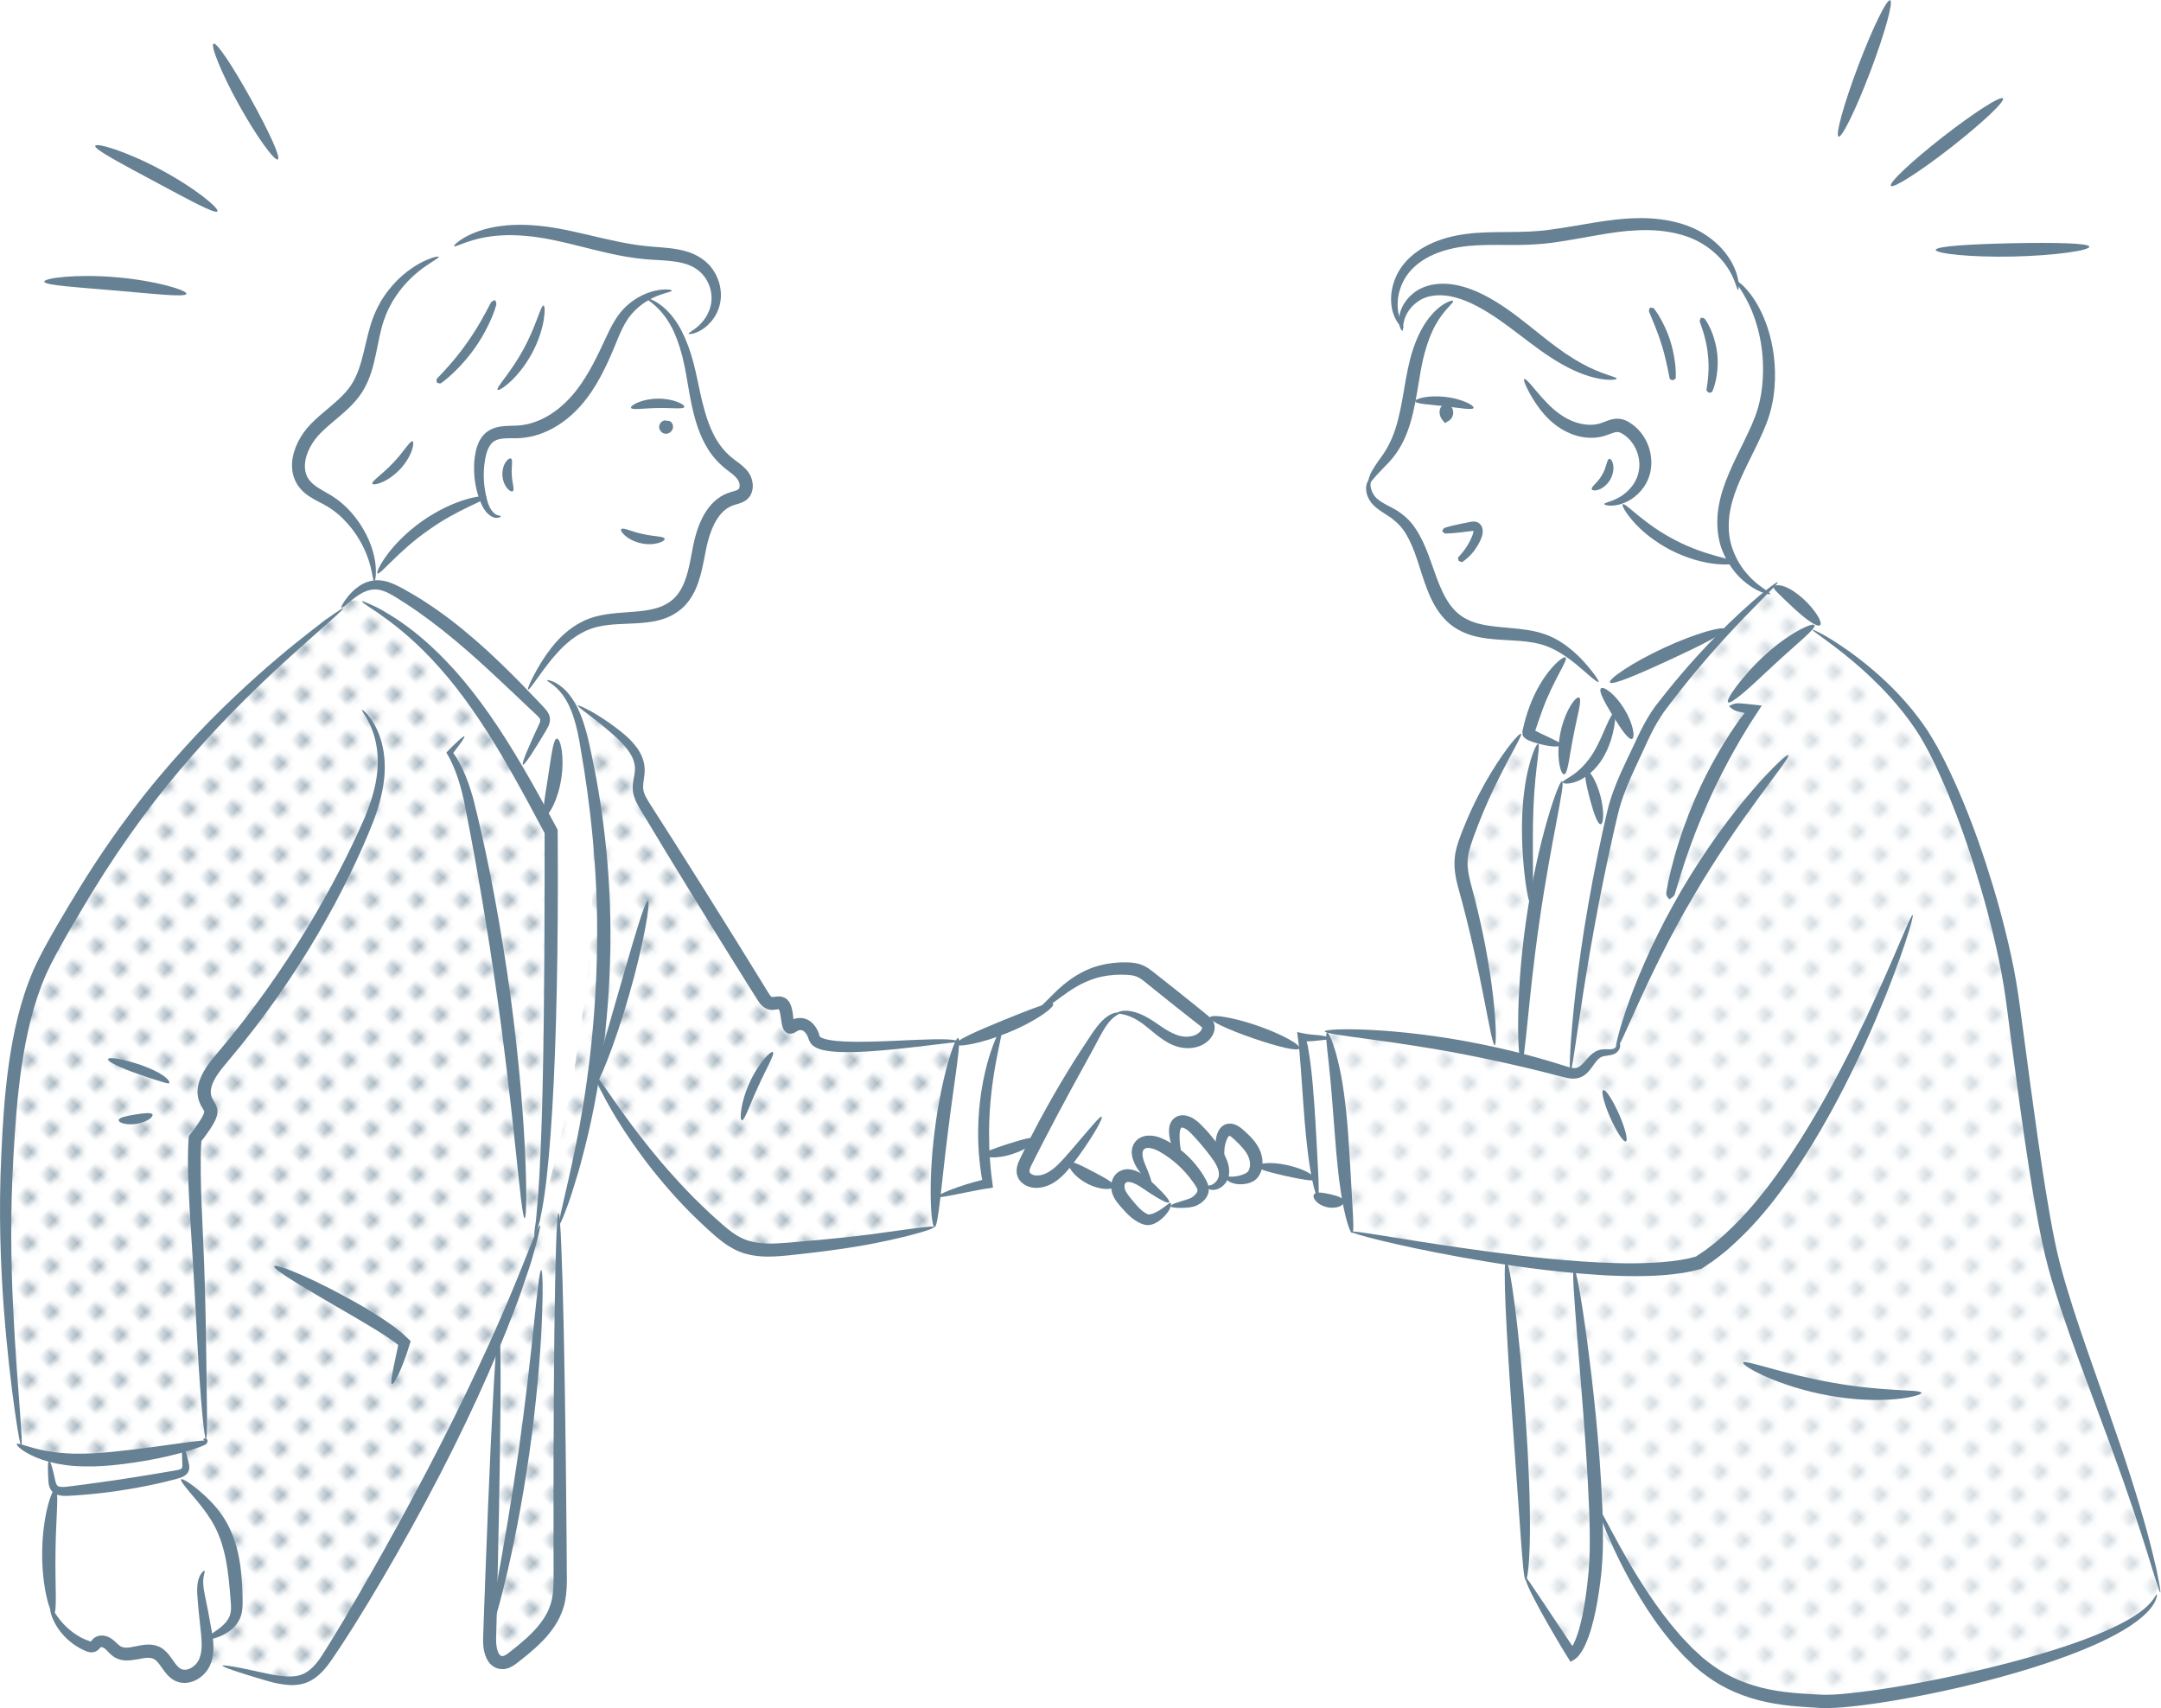 <?xml version="1.0" encoding="UTF-8"?>
<svg id="_レイヤー_2" data-name="レイヤー 2" xmlns="http://www.w3.org/2000/svg" xmlns:xlink="http://www.w3.org/1999/xlink" viewBox="0 0 444.58 351.41">
  <defs>
    <style>
      .cls-1 {
        fill: none;
      }

      .cls-1, .cls-2, .cls-3, .cls-4, .cls-5 {
        stroke-width: 0px;
      }

      .cls-2 {
        fill: url(#_新規パターン_6);
        opacity: .5;
      }

      .cls-3 {
        fill: #557387;
      }

      .cls-4 {
        fill: #fff;
      }

      .cls-5 {
        fill: #668193;
      }
    </style>
    <pattern id="_新規パターン_6" data-name="新規パターン 6" x="0" y="0" width="4.5" height="4.5" patternTransform="translate(6175.92 -9915.24) rotate(-45) scale(1.33)" patternUnits="userSpaceOnUse" viewBox="0 0 4.5 4.5">
      <g>
        <rect class="cls-1" width="4.5" height="4.5"/>
        <circle class="cls-3" cx="2.25" cy="2.25" r="1.06"/>
      </g>
    </pattern>
  </defs>
  <g id="_レイヤー_1-2" data-name="レイヤー 1">
    <g>
      <path class="cls-4" d="m99.63,48.08s-19.5,5.09-21.62,15.69c-2.12,10.6-4.24,16.53-6.36,18.23-2.12,1.7-8.05,5.51-9.33,10.17-1.27,4.66.85,8.48,3.39,9.75s11.45,8.05,11.02,16.53c-2.54,1.7-6.78,5.94-6.78,5.94,0,0-47.06,42.82-59.35,70.8-12.29,27.98-9.75,83.52-6.36,102.59,2.97,2.12,5.51,1.27,5.51,1.27l1.27,6.78s-2.54,18.65-.85,24.59,6.36,8.9,7.63,8.05,2.54-1.7,3.82,0,5.51,1.27,6.78,1.27,3.82,0,5.09,2.54,3.39,3.39,5.09,2.54,2.97-2.54,2.97-2.54l13.57,2.97s8.9.42,10.6-2.97,29.26-46.91,36.47-66.41c-.42,8.48-1.7,49.88-1.7,53.27s-2.54,11.87.85,11.87,5.94-2.12,5.94-2.12c0,0,6.36-5.09,6.78-6.78.42-1.7.42-3.39.85-6.36.42-2.97,0-75.04,0-75.04,0,0,7.21-22.05,7.63-29.68,5.09,8.48,15.69,23.74,22.47,30.1,6.36,6.36,13.14,6.78,15.69,6.36,2.54-.42,31.37-4.66,31.37-4.66l.42-7.21s8.48-1.27,9.75-1.7c0-1.7-.42-6.36-.42-6.36l10.17-2.54s-2.54,6.36-.85,7.21,5.94,0,8.05-2.54c1.7,1.7,8.05,4.24,10.17,4.66-.42,1.27,2.12,6.78,4.66,6.78s6.36-3.39,6.36-3.39c0,0,8.48.42,7.21-2.54,2.54,0,3.82-3.39,3.82-3.39,0,0,6.78,2.12,7.21-2.12,7.63,2.12,10.6,1.7,10.6,1.7l1.7,5.09,5.94.85.85,5.51s17.81,4.24,30.95,6.36c1.7,6.36,4.66,60.62,4.66,60.62,0,0,0,3.39.85,5.09s9.33,16.11,9.33,16.11c0,0,6.11-11.96,5.26-29.76,2.54,5.51,12.12,23.83,15.94,27.22,3.82,3.39,13.57,12.29,30.52,11.45,16.96-.85,49.18-10.17,56.81-13.14,7.63-2.97,11.02-7.21,11.45-9.33.42-2.12-16.11-50.03-16.53-52.57s-8.48-30.95-10.17-47.48c-1.7-17.81-10.6-68.26-24.16-81.4-13.57-13.14-19.93-16.11-19.93-16.11l1.22-2.27-8.58-6.83c-.98.39-1.96,1.04-1.96,1.04,0,0-13.14-8.05-8.48-20.77,4.66-12.72,13.14-21.62,2.97-42.39-2.12-7.21-6.36-13.57-24.59-12.29-14.84,4.24-29.68,2.12-32.64,2.97-2.97.85-22.05,2.97-9.33,24.16-1.7,9.33-2.54,16.96-5.94,20.35-3.39,3.39-5.09,7.63-2.12,9.75s5.94,2.97,9.33,12.29c3.39,9.33,6.78,13.57,15.69,13.99,8.9.42,14.41,4.66,14.41,4.66,0,0-6.36,7.63-9.33,15.26-2.12,2.97-14.41,24.16-12.72,31.8,2.12,8.48,7.21,27.56,6.78,35.61-2.12-1.7-30.52-5.51-34.34-5.09l-.42,1.27-5.09-.42.85,3.82s-12.72-5.51-22.05-8.48c-6.36-8.48-16.53-10.6-19.93-8.9-3.39,1.7-11.87,7.21-16.96,10.6-5.09,3.39-12.29,4.66-12.29,4.66,0,0-24.59.85-26.71.42-2.12-.42-2.54-.85-2.97-2.54s-2.97-2.54-3.82-1.7c-.85.85-1.7-.42-2.12-2.54s-.42-2.97-2.12-2.12c-1.7.85-2.97-1.7-3.82-2.97-.85-1.27-22.89-37.31-22.89-37.31,0,0-1.7-4.66-1.27-6.78s-2.54-7.63-13.14-13.99c-2.12-3.39-5.94-5.94-7.21-6.36,2.12-5.09,9.75-10.17,13.99-10.6s14.41-.42,15.69-5.09,4.66-18.23,8.05-19.93,5.94-1.7,4.66-4.24-3.82-4.66-6.36-7.21c-2.54-2.54-3.39-8.48-4.24-11.45-.85-2.97-4.24-9.75-2.54-10.6,4.24-.42,7.63-6.36,7.21-8.9s-3.82-8.48-8.05-8.48-16.96-1.27-19.5-2.54c-2.54-1.27-17.38-2.97-20.35-1.7Z"/>
      <path class="cls-2" d="m69.68,125.29s2.34-3.8,7.02-.29c4.68,3.51,26.04,20.77,35.7,44.47,3.51-.88-1.33,80.33-1.03,79.45s11.66-36.33,10.57-77.54c-.56-21.18-4.88-27.65-4.88-27.65,0,0,12.9,7.3,13.48,10.52.59,3.22.29,8.49.88,9.36.59.88,23.11,38.91,24.58,40.38,1.46,1.46,4.39.59,4.68,2.93s.88,4.68.88,4.68c0,0,3.8-2.93,4.39-1.17.59,1.76,2.34,4.1,2.34,4.1,0,0,6.14,2.05,28.38-.29-2.34,7.61-4.39,38.33-4.39,38.33,0,0-28.97,5.27-31.6,5.27s-11.12-2.05-13.17-3.8c-2.05-1.76-23.7-26.63-25.16-32.18-.88,6.73-4.39,22.24-7.31,29.26.88,7.9,0,69.93,0,72.27s-.29,8.19-1.76,9.95c-1.46,1.76-6.73,7.61-6.73,7.61,0,0-5.56,4.68-5.56-2.63s1.46-63.49,1.46-63.49c0,0-25.46,52.96-33.36,63.49-5.27,7.61-9.07,8.49-11.12,7.9-2.05-.59-14.63-4.1-14.63-4.1v-4.97s4.97-2.63,5.27-5.27-1.17-14.63-2.34-16.68c-1.17-2.05-9.66-11.12-9.66-11.12,0,0,2.34-2.34,1.17-4.97-2.63-.29-27.8,2.63-33.06-1.46-1.76-7.61-4.68-50.62-2.93-68.47s6.44-31.31,8.49-34.53c2.05-3.22,31.89-49.15,59.4-69.34Z"/>
      <path class="cls-2" d="m365.48,120.61s6.24,4.19,8,8c-.78.78-.98,1.95-.98,1.95,0,0,13.17,4.68,21.07,17.26,7.9,12.58,18.43,34.82,21.07,64.08s8.78,55.01,10.83,60.57c2.05,5.56,14.92,41.26,18.43,54.42-1.76,3.51-5.27,7.9-11.7,10.24-6.44,2.34-47.11,12-50.03,12.58-2.93.59-24.87.59-29.26-3.8-4.39-4.39-22.53-26.04-24.58-34.23.88,7.9,0,24.87-4.39,28.09-2.63-2.63-10.83-16.09-10.83-16.09,0,0-.59-27.5-1.17-34.53-.59-7.02-2.34-29.55-2.34-29.55l-31.31-5.85s-1.76-10.53-2.05-14.92-2.63-23.11-3.51-25.75c5.56-1.76,30.72.29,34.82,3.8-.29-2.63-.88-11.7-1.76-14.92-.88-3.22-4.68-18.73-5.27-21.94-.59-3.22-1.17-5.27.29-7.31,1.46-2.05,12.29-21.65,12.29-21.65,0,0,1.85-.26,1.46,2.34-.25,1.69-1.76,20.48.29,29.26,0,7.31-2.93,30.72-2.05,35.4,6.73,3.8,10.24,3.22,10.24,3.22,0,0,5.27-40.08,6.73-45.64,1.46-5.56,4.39-19.02,7.31-23.11,2.93-4.1,19.31-26.04,28.38-31.89"/>
      <g>
        <g>
          <g>
            <path class="cls-5" d="m281.59,99.45c-.17-.05-.17-.71.28-1.76.42-1.06,1.38-2.41,2.47-3.92,1.07-1.5,2.05-3.38,2.78-5.69.74-2.3,1.23-4.97,1.72-7.83.48-2.86.98-5.7,1.8-8.2.81-2.5,1.89-4.69,3.1-6.32,1.21-1.64,2.51-2.71,3.49-3.27.98-.57,1.61-.69,1.7-.54.24.37-1.79,1.67-3.56,4.85-.89,1.58-1.68,3.61-2.31,5.97-.64,2.36-1.04,5.04-1.52,7.95-.49,2.9-1.07,5.72-2.03,8.21-.93,2.49-2.28,4.61-3.65,6.07-1.35,1.45-2.41,2.47-3.07,3.27-.67.78-1.01,1.28-1.2,1.21Z"/>
            <path class="cls-5" d="m328.85,140.3c-.14.13-.92-.47-2.23-1.61-1.32-1.12-3.16-2.86-5.7-4.41-1.28-.77-2.73-1.45-4.39-1.84-1.66-.42-3.55-.57-5.58-.69-2.04-.13-4.25-.18-6.61-.65-2.33-.44-4.9-1.48-6.81-3.4-1.91-1.9-3.05-4.21-3.89-6.37-.85-2.17-1.44-4.27-2.09-6.19-.64-1.92-1.34-3.66-2.21-5.13-.84-1.5-1.97-2.56-3.1-3.43-1.2-.84-2.53-1.54-3.52-2.5-1.05-.95-1.55-2.18-1.65-3.14-.12-.99.17-1.79.49-2.19.33-.41.6-.5.66-.44.18.13-.58.92-.11,2.42.23.73.71,1.56,1.59,2.19.88.69,2.13,1.21,3.57,2.04,1.42.89,2.91,2.16,3.97,3.83,1.1,1.64,1.94,3.53,2.68,5.5.74,1.97,1.39,4.03,2.21,6.03.82,1.99,1.83,3.94,3.31,5.41,1.48,1.48,3.4,2.31,5.44,2.74,2.04.45,4.18.57,6.25.77,2.08.2,4.12.44,6,1.02,1.89.56,3.52,1.46,4.85,2.41,2.66,1.92,4.31,3.93,5.42,5.29,1.09,1.39,1.6,2.23,1.47,2.36Z"/>
            <path class="cls-5" d="m330.03,103.71c0-.21.67-.33,1.73-.74,1.04-.41,2.53-1.17,3.77-2.67,1.26-1.45,2.09-3.66,1.6-6.09-.22-1.2-.76-2.41-1.58-3.42-.41-.51-.89-.96-1.43-1.33-.56-.4-1.05-.6-1.43-.58-.44,0-1.09.25-1.88.55-.81.31-1.77.55-2.65.61-1.79.14-3.49-.21-4.94-.79-1.46-.58-2.72-1.38-3.77-2.27-1.03-.88-1.88-1.81-2.56-2.7-1.37-1.78-2.21-3.35-2.74-4.44-.53-1.1-.73-1.76-.57-1.87.16-.1.67.36,1.46,1.27.8.9,1.86,2.27,3.31,3.75,1.45,1.47,3.31,3.05,5.74,3.87,1.2.42,2.52.62,3.82.5.66-.06,1.25-.22,1.93-.48.7-.25,1.57-.69,2.78-.74.6-.02,1.24.12,1.74.33.51.21.94.47,1.31.74.78.54,1.44,1.19,1.99,1.9,1.1,1.42,1.75,3.06,1.97,4.67.24,1.61.05,3.21-.47,4.56-.51,1.37-1.33,2.45-2.19,3.28-1.74,1.67-3.66,2.25-4.93,2.38-1.3.12-1.98-.13-1.98-.3Z"/>
            <path class="cls-5" d="m327.46,100.64c-.12-.53,1.25-1.33,2.13-2.93.95-1.56.95-3.15,1.47-3.31.24-.06.63.33.8,1.15.17.81.05,2.02-.59,3.12-.64,1.11-1.62,1.82-2.41,2.08-.8.26-1.33.13-1.4-.11Z"/>
            <path class="cls-5" d="m357.16,115.73c0,.29-1.56.55-4.06.31-1.25-.11-2.73-.4-4.33-.85-1.6-.47-3.32-1.13-5.04-2-1.71-.89-3.24-1.91-4.56-2.93-1.3-1.04-2.39-2.08-3.21-3.03-1.66-1.9-2.34-3.31-2.12-3.49.52-.43,4.44,4.18,10.91,7.44,6.42,3.37,12.45,3.88,12.41,4.56Z"/>
            <path class="cls-5" d="m332.58,77.91c-.01.17-.8.31-2.22.2-1.41-.13-3.47-.58-5.81-1.58-2.35-.99-4.98-2.53-7.67-4.46-2.7-1.92-5.47-4.2-8.49-6.3-3.01-2.08-6.07-3.81-8.99-4.58-2.9-.79-5.69-.51-7.47.69-1.86,1.19-2.77,2.9-3.06,4.1-.32,1.23-.14,2-.36,2.06-.13.06-.71-.64-.7-2.18-.01-1.5.78-3.8,2.97-5.54,1.07-.89,2.56-1.53,4.14-1.79,1.6-.27,3.33-.18,5.05.19,3.46.76,6.79,2.59,9.96,4.77,3.17,2.2,5.9,4.56,8.45,6.53,2.53,1.98,4.9,3.6,7.01,4.75,4.2,2.34,7.25,2.72,7.21,3.14Z"/>
            <path class="cls-5" d="m344.16,78.24c-.2-.06-.63-.15-.67-.39-.26-1.41-.94-4.84-1.7-7.08-.69-2.34-1.97-5.29-2.52-6.62-.12-.3.11-.72.19-.87.15,0,.64,0,.83.24.97,1.14,2.6,4.16,3.35,6.66.38,1.21.73,2.72.92,4.13.2,1.41.24,2.7.19,3.45,0,.19-.48.42-.58.47Z"/>
            <path class="cls-5" d="m351.56,80.79c-.17-.13-.54-.37-.49-.6.11-.7.31-1.91.39-3.24.09-1.33.04-2.78-.09-3.93-.12-1.2-.36-2.57-.7-3.8-.32-1.23-.73-2.31-.96-2.99-.1-.3.14-.71.22-.86.15.01.63.02.83.28.45.61,1.07,1.71,1.55,3.02.49,1.31.84,2.82.98,4.15.14,1.29.13,2.9-.1,4.34-.21,1.44-.6,2.71-.93,3.41-.07.18-.6.23-.71.24Z"/>
            <path class="cls-5" d="m364.21,122.2c-.05.15-1.1.03-2.79-.83-1.66-.86-3.99-2.54-5.8-5.51-.89-1.47-1.69-3.24-2.05-5.28-.36-2.03-.37-4.25.03-6.5.78-4.53,3.06-8.9,5.21-13.31,1.07-2.21,2.11-4.38,2.74-6.46.66-2.11.98-4.27,1.1-6.33.25-4.13-.29-7.9-1.17-10.91-1.73-6.12-4.72-9.01-4.36-9.32.07-.07.3.05.69.35.39.3.95.77,1.55,1.49,1.24,1.39,2.78,3.7,3.94,6.86,1.18,3.15,1.98,7.15,1.86,11.62-.06,2.24-.36,4.6-1.05,6.97-.7,2.41-1.76,4.64-2.85,6.9-2.2,4.48-4.39,8.6-5.21,12.59-.43,1.98-.5,3.9-.28,5.65.22,1.75.81,3.33,1.49,4.7,1.4,2.74,3.31,4.5,4.69,5.57,1.41,1.07,2.31,1.54,2.23,1.73Z"/>
            <path class="cls-5" d="m357.58,59.63c-.24.04-.37-1.24-1.37-3.19-.96-1.93-2.94-4.54-6.3-6.47-3.31-1.94-8-2.86-13.2-2.58-5.22.21-10.91,1.66-17.18,2.52-3.13.44-6.29.52-9.21.49-2.93-.02-5.71-.05-8.29.21-2.56.26-4.96.82-7.02,1.72-2.06.89-3.77,2.13-4.98,3.55-1.21,1.41-1.89,3.03-2.24,4.49-.33,1.47-.31,2.8-.13,3.85.39,2.12,1.25,3.12,1.06,3.26-.08.11-1.29-.67-2.09-2.99-.38-1.15-.57-2.66-.35-4.37.24-1.71.88-3.63,2.22-5.42,1.32-1.77,3.24-3.31,5.53-4.41,2.29-1.11,4.91-1.82,7.68-2.17,5.56-.72,11.46,0,17.43-.9,6.02-.81,11.88-2.23,17.45-2.33,5.53-.17,10.71,1.02,14.31,3.44,3.61,2.37,5.55,5.47,6.28,7.71.77,2.27.53,3.62.39,3.62Z"/>
            <path class="cls-5" d="m332.51,215.76c-.33-.11.55-3.98,2.73-10.02,1.08-3.02,2.54-6.55,4.32-10.41,1.8-3.84,3.94-8,6.41-12.24,2.49-4.23,5.07-8.12,7.54-11.58,2.5-3.44,4.87-6.44,6.97-8.86,4.2-4.86,7.16-7.53,7.42-7.29.64.55-9.82,12.38-19.55,29.1-9.83,16.65-15.04,31.57-15.84,31.3Z"/>
            <path class="cls-5" d="m332.8,214.35c.03-.06.39.01.51.59.07.55-.21,1.4-1.19,1.89-.93.43-2.09.28-2.78.69-.77.38-1.34,1.44-2.34,2.7-.5.61-1.29,1.35-2.41,1.59-1.1.24-2.1,0-2.95-.22-1.66-.42-3.42-.87-5.28-1.34-3.72-.91-7.82-1.85-12.15-2.73-17.31-3.56-31.69-4.53-31.66-5.33.01-.36,3.63-.58,9.49-.3,5.84.3,13.92,1.15,22.69,2.94,4.38.89,8.53,1.91,12.25,2.97,1.86.52,3.63,1.08,5.26,1.59.78.26,1.45.41,1.93.34.47-.06.92-.35,1.38-.81.9-.89,1.73-2.25,3.16-2.8.71-.28,1.36-.25,1.85-.25.49.01.89.02,1.2-.05.55-.12.94-.61,1.01-.89.1-.3-.03-.52.04-.59Z"/>
            <path class="cls-5" d="m334.49,234.82c-.49.22-1.92-1.96-3.21-4.87-1.28-2.91-1.93-5.44-1.44-5.66.49-.22,1.92,1.96,3.21,4.87,1.28,2.91,1.93,5.44,1.44,5.66Z"/>
            <path class="cls-5" d="m278.17,253.66c-.35.07-1.16-2.16-1.88-5.89-.73-3.73-1.29-8.95-1.7-14.66-.42-5.71-.83-10.83-1.25-14.54-.41-3.71-.71-6.02-.33-6.13.34-.1,1.32,2.07,2.23,5.78.93,3.7,1.66,8.93,2.08,14.67.42,5.74.66,10.9.89,14.63.22,3.73.35,6.07-.04,6.15Z"/>
            <path class="cls-5" d="m277.97,253.42c.04-.19,2.22.12,6.15.74,3.93.62,9.6,1.57,16.63,2.58,7.03,1,15.42,2.14,24.75,2.79,4.66.3,9.57.53,14.6.26,2.5-.14,5.05-.38,7.51-.94l.91-.23.37-.1s-.01,0,.17-.11c.53-.36,1.07-.72,1.6-1.08.54-.35,1.03-.79,1.56-1.18.52-.4,1.04-.8,1.53-1.25,4-3.47,7.44-7.42,10.48-11.47,3.04-4.04,5.72-8.15,8.13-12.16,4.81-8.02,8.59-15.59,11.63-22,3.02-6.43,5.29-11.72,6.86-15.38,1.57-3.66,2.45-5.69,2.63-5.63.18.06-.36,2.2-1.62,5.99-1.27,3.78-3.27,9.2-6.08,15.77-2.83,6.56-6.45,14.28-11.21,22.48-2.39,4.1-5.06,8.31-8.15,12.48-3.08,4.17-6.62,8.28-10.83,11.94-.51.47-1.06.9-1.62,1.33-.56.42-1.08.87-1.66,1.26-.58.39-1.15.77-1.73,1.16l-.23.15c-.11.06-.23.18-.39.23l-.65.17-1.02.26c-2.71.61-5.38.85-7.98.98-5.22.24-10.2-.04-14.92-.42-9.45-.8-17.86-2.14-24.89-3.4-7.03-1.27-12.67-2.51-16.55-3.45-3.88-.95-6-1.61-5.96-1.79Z"/>
            <path class="cls-5" d="m395.3,286.56c.02.19-.48.41-1.42.65-.94.25-2.32.52-4.05.65-3.45.33-8.28.21-13.48-.73-10.46-1.85-18.08-6.13-17.72-6.8.31-.68,8.12,2.33,18.19,4.1,5.02.91,9.62,1.32,12.97,1.5,1.68.12,3.04.15,4,.23.95.09,1.5.22,1.52.41Z"/>
            <path class="cls-5" d="m365.73,119.79c.24.26-4.49,4.49-11.36,12.03-3.43,3.77-7.36,8.4-11.41,13.79-2.05,2.58-3.5,5.7-5.03,9.07-1.55,3.37-3.24,6.75-4.4,10.37-.29.91-.54,1.8-.75,2.72-.22.94-.43,1.87-.65,2.79-.41,1.85-.81,3.68-1.21,5.48-.77,3.59-1.48,7.07-2.11,10.39-1.27,6.64-2.28,12.65-3.07,17.7-1.57,10.11-2.35,16.41-2.68,16.39-.15-.01-.16-1.6,0-4.47.16-2.86.51-7,1.09-12.1.59-5.1,1.43-11.16,2.6-17.85.58-3.35,1.25-6.85,1.99-10.47.39-1.81.78-3.65,1.18-5.51.21-.93.43-1.87.64-2.81.22-.96.49-1.94.79-2.9,1.23-3.84,2.98-7.31,4.54-10.62,1.53-3.31,3.14-6.7,5.37-9.41,4.18-5.39,8.29-9.96,11.9-13.63,3.61-3.68,6.72-6.46,8.92-8.31,2.21-1.84,3.52-2.76,3.62-2.65Z"/>
            <path class="cls-5" d="m374.46,128.61c-.56.54-2.88-1.13-5.33-3.39-1.24-1.12-2.29-2.17-3.04-2.89-.74-.75-1.2-1.13-1.18-1.53.02-.19.22-.33.64-.39.39-.04.94.04,1.53.25,1.2.42,2.58,1.34,3.89,2.53,2.62,2.41,4.02,4.91,3.49,5.42Z"/>
            <path class="cls-5" d="m355.52,144.47c-.28-.26.38-1.47,1.68-3.22,1.31-1.74,3.26-4.04,5.73-6.33,4.96-4.61,9.99-6.93,10.36-6.31.42.67-3.77,3.92-8.49,8.32-2.37,2.2-4.52,4.25-6.18,5.65-1.66,1.4-2.82,2.16-3.1,1.9Z"/>
            <path class="cls-5" d="m343.4,185.01c-.22-.26-.72-.76-.58-1.51.36-2.2,1.2-5.97,2.49-10.02,1.27-4.05,2.98-8.36,4.57-11.73,1.35-2.86,3.04-6.02,4.82-8.91.89-1.45,1.79-2.84,2.68-4.1.42-.6.96-1.39,1.01-1.4.18-.22.36-.43.52-.62-.32-.09-.29-.14-1.35-.34-.97-.2-1.63-.88-1.86-1.11.28-.14,1.08-.64,2-.58.46.03.69.03,1.7.14.9.1,1.91.21,3.05.33-.53.82-1.11,1.69-1.71,2.62-.76,1.13-1,1.56-1.41,2.24-.79,1.28-1.61,2.67-2.42,4.12-1.63,2.88-3.22,5.98-4.53,8.77-1.57,3.33-3.33,7.5-4.72,11.41-1.42,3.9-2.47,7.54-3.1,9.63-.15.54-.98.97-1.14,1.07Z"/>
            <path class="cls-5" d="m444.45,327.64c-.09.02-.36-.68-.8-2.05-.43-1.39-1.05-3.4-1.85-5.99-1.62-5.2-4.09-12.67-7.46-21.82-1.7-4.57-3.56-9.58-5.55-14.96-1.99-5.39-4.11-11.16-6.04-17.36-.97-3.09-1.88-6.34-2.57-9.68-.71-3.33-1.33-6.74-1.91-10.22-1.16-6.95-2.19-14.16-3.19-21.54-.49-3.69-.97-7.34-1.45-10.94-.48-3.59-.89-7.16-1.45-10.56-.57-3.42-1.29-6.77-2.07-10.03-.77-3.26-1.62-6.44-2.52-9.52-1.79-6.16-3.74-11.95-5.84-17.24-1.04-2.65-2.12-5.18-3.25-7.57-.53-1.21-1.15-2.34-1.7-3.48-.58-1.12-1.2-2.16-1.8-3.2-2.54-4.06-5.4-7.39-8.07-10.13-2.69-2.74-5.21-4.91-7.32-6.61-4.24-3.4-6.83-4.98-6.73-5.16.07-.15,2.86,1.11,7.34,4.28,2.24,1.59,4.9,3.66,7.74,6.35,2.84,2.69,5.88,6.01,8.63,10.16.65,1.06,1.32,2.15,1.96,3.28.59,1.15,1.25,2.3,1.82,3.51,1.19,2.41,2.34,4.96,3.45,7.63,2.23,5.33,4.28,11.16,6.16,17.37.94,3.11,1.83,6.31,2.64,9.62.82,3.3,1.57,6.7,2.17,10.2.6,3.53,1.02,7.06,1.51,10.65.48,3.59.97,7.24,1.46,10.93,1,7.37,2.01,14.56,3.12,21.48.56,3.46,1.15,6.84,1.81,10.12.65,3.28,1.5,6.41,2.42,9.49,1.83,6.14,3.86,11.92,5.76,17.33,1.9,5.41,3.68,10.46,5.25,15.09,3.15,9.26,5.36,16.88,6.67,22.2.32,1.33.6,2.51.84,3.54.2,1.03.38,1.9.52,2.62.26,1.42.36,2.18.27,2.2Z"/>
            <path class="cls-5" d="m313.78,324.43c.19-.08,1.12,1.42,2.92,4.07.9,1.34,1.98,2.96,3.22,4.82.63.94,1.29,1.94,2,2.99.35.53.72,1.07,1.09,1.63l.14.21.09.14.08.1.14.17c.03.08.08,0,.12-.05.04-.05.07-.1.09-.16.03-.05.05-.1.07-.15.08-.15.21-.44.3-.67.41-.97.76-2.04,1.04-3.17.59-2.25,1-4.71,1.33-7.28.17-1.29.3-2.61.43-3.95.09-1.34.17-2.68.21-4.07.04-2.78,0-5.66-.12-8.6-.57-13.65-1.74-26.03-2.42-34.99-.72-8.97-1.09-14.53-.71-14.59.37-.05,1.42,5.42,2.63,14.35,1.18,8.93,2.66,21.29,3.23,35.08.11,2.98.15,5.92.08,8.78-.05,1.43-.15,2.87-.27,4.26-.15,1.38-.3,2.73-.51,4.05-.39,2.65-.88,5.19-1.58,7.58-.34,1.2-.76,2.35-1.27,3.46-.13.29-.24.52-.43.85-.23.47-.53.83-.8,1.22-.29.35-.59.66-.9.85-.31.21-.64.44-.91.5-.6-.97-1.19-1.93-1.76-2.86-.34-.58-.68-1.14-1-1.69-.64-1.1-1.25-2.14-1.82-3.12-1.12-1.96-2.06-3.68-2.8-5.11-1.5-2.85-2.1-4.6-1.9-4.69Z"/>
            <path class="cls-5" d="m313.89,325.07c-.39,0-.64-3.67-1.08-9.59-.43-5.98-1.01-14.14-1.65-23.16-1.26-18.1-2.06-32.82-1.3-32.9.74-.08,2.77,14.53,4.03,32.68.63,9.07.92,17.32.86,23.29-.05,5.98-.49,9.68-.85,9.67Z"/>
            <path class="cls-5" d="m443.71,328.01c.07.01.08.54-.33,1.42-.41.88-1.28,2.04-2.66,3.22-2.74,2.39-7.34,4.86-13.24,7.19-5.91,2.33-13.12,4.58-21.24,6.58-4.06,1-8.35,1.94-12.83,2.78-4.48.83-9.14,1.59-14,2.03-1.22.1-2.44.18-3.68.19-.6,0-1.31-.02-1.86-.07-.59-.04-1.17-.07-1.75-.11-2.35-.14-4.71-.34-7.01-.74-4.61-.76-8.99-2.36-12.63-4.74-1.8-1.2-3.5-2.5-4.91-3.95-.36-.35-.73-.7-1.09-1.05-.35-.36-.67-.73-1-1.09-.66-.73-1.32-1.43-1.89-2.17-2.41-2.9-4.37-5.81-6.03-8.52-3.34-5.42-5.48-10.09-6.88-13.34-1.37-3.27-1.93-5.16-1.75-5.23.18-.08,1.06,1.66,2.71,4.75,1.67,3.08,4.06,7.56,7.53,12.74,1.73,2.59,3.72,5.36,6.12,8.09.57.71,1.22,1.36,1.86,2.04.32.34.65.68.98,1.02.35.32.7.64,1.05.97,1.37,1.36,2.94,2.5,4.61,3.59,3.37,2.13,7.37,3.55,11.7,4.24,2.17.35,4.41.54,6.73.67,1.16.05,2.38.17,3.44.16,1.13,0,2.29-.08,3.46-.18,4.7-.42,9.32-1.15,13.75-1.93,4.43-.79,8.69-1.67,12.73-2.59,8.08-1.85,15.26-3.87,21.16-5.93,5.89-2.07,10.49-4.21,13.28-6.22,1.4-.99,2.33-1.95,2.85-2.67.53-.72.71-1.18.81-1.15Z"/>
            <path class="cls-5" d="m335.76,152.02c-.72.27-2.23-1.98-3.94-4.74-1.69-2.77-3.02-5.14-2.45-5.66.54-.51,2.94,1.2,4.78,4.22,1.86,3.01,2.3,5.92,1.6,6.18Z"/>
            <path class="cls-5" d="m354.9,129.43c.27.72-4.94,3.34-11.44,6.35-6.5,3-11.87,5.29-12.25,4.62-.37-.65,4.49-4.05,11.09-7.1,6.59-3.06,12.33-4.57,12.6-3.87Z"/>
            <path class="cls-5" d="m332.07,146.76c.3.08.31,1.16,0,2.86-.31,1.69-.93,4.06-2.36,6.43-1.44,2.38-3.53,4.03-5.25,4.69-1.73.69-2.91.5-2.95.22-.06-.33.92-.71,2.19-1.62,1.28-.89,2.83-2.42,4.08-4.46,1.25-2.06,2.07-4.18,2.76-5.72.68-1.54,1.22-2.49,1.52-2.4Z"/>
            <path class="cls-5" d="m329.31,169.57c-.63.08-1.45-2.32-2.25-5.29-.79-2.97-1.27-5.47-.69-5.71.57-.24,2.04,2,2.87,5.13.84,3.13.68,5.8.07,5.88Z"/>
            <path class="cls-5" d="m321.77,159.31c-.37.02-.78-.87-1.01-2.4-.23-1.52-.22-3.65.22-5.95.45-2.3,1.25-4.28,2.03-5.6.78-1.33,1.5-2.01,1.84-1.85.7.35-.37,3.75-1.17,7.97-.84,4.21-1.13,7.77-1.9,7.83Z"/>
            <path class="cls-5" d="m312.98,218.71c-.71.02-1.37-13.27,1-29.45,2.31-16.19,6.71-28.76,7.39-28.55.77.21-2.4,12.95-4.67,28.92-2.34,15.96-2.91,29.09-3.71,29.08Z"/>
            <path class="cls-5" d="m321.2,153.22c-.01.3-.92.47-2.34.27-.71-.09-1.55-.26-2.49-.52-.49-.14-.92-.26-1.55-.51-.45-.19-.92-.41-1.25-.74-.15-.16-.32-.36-.33-.59-.01-.23-.03-.46-.04-.7.12-.5.25-1.01.37-1.53.09-.37.19-.75.3-1.13.22-.76.47-1.54.77-2.33,1.21-3.32,2.93-6.1,4.45-7.85,1.51-1.77,2.75-2.57,3.01-2.33.56.52-2.68,4.88-4.89,11.12-.28.74-.53,1.47-.77,2.18-.12.36-.23.71-.35,1.05l-.15.45-.06.13c-.06.05-.03.1.02.16.32.18.82.43,1.21.61.8.38,1.53.72,2.17,1.03,1.22.59,1.92.93,1.91,1.22Z"/>
            <path class="cls-5" d="m314.89,185.82c-.31.02-.72-1.8-1.11-4.77-.38-2.97-.73-7.11-.66-11.72.07-4.61.66-8.79,1.44-11.73.76-2.94,1.6-4.65,1.88-4.56.32.09.04,1.92-.31,4.85-.35,2.93-.68,6.97-.75,11.47-.07,4.5.02,8.61,0,11.59-.02,2.99-.17,4.85-.48,4.87Z"/>
            <path class="cls-5" d="m307.52,215.04c-.8.07-2.6-14.92-7.65-32.9-.29-1.17-.54-2.39-.62-3.65-.09-1.25.04-2.57.32-3.73.6-2.35,1.47-4.26,2.25-6.17,1.62-3.78,3.37-7.04,4.98-9.69,3.23-5.3,5.83-8.15,6.11-7.95.34.23-1.68,3.45-4.41,8.87-1.36,2.71-2.89,5.98-4.34,9.71-.7,1.85-1.52,3.87-1.98,5.81-.22.98-.3,1.93-.23,2.95.07,1.02.28,2.07.55,3.17,1.2,4.47,2.27,8.89,3.02,12.88.78,4.01,1.3,7.64,1.66,10.71.69,6.13.67,9.96.32,10Z"/>
            <path class="cls-5" d="m271.09,246.2c-.3.05-.94-2.06-1.52-5.56-.6-3.49-1.08-8.36-1.45-13.71-.19-2.64-.36-5.15-.53-7.46-.08-1.14-.17-2.23-.27-3.24-.02-.25-.05-.5-.07-.75l-.03-.36c-.03-.2-.05-.39-.08-.58-.1-.79-.22-1.56-.28-2.21.79.17,1.62.36,2.22.43.23.03.45.05.66.08.18.02.36.03.54.05.7.06,1.34.11,1.85.2,1.04.19,1.56.48,1.53.63-.03.16-.6.17-1.57.26-.53.05-1.13.12-1.81.19-.18.01-.37.03-.57.04-.17,0-.34.01-.52.02-.12.01-.25.02-.39.03.02.15.1.34.14.47.01.05.02.04.04.13l.07.37c.04.25.09.5.13.76.18,1.03.34,2.12.48,3.28.29,2.31.51,4.84.7,7.49.38,5.37.6,10.2.79,13.71.17,3.5.25,5.69-.06,5.74Z"/>
            <path class="cls-5" d="m276.51,247.14c.06.37-.26.78-.9,1.06-.64.28-1.61.39-2.62.16-1.01-.23-1.84-.75-2.3-1.28-.46-.53-.57-1.04-.36-1.35.47-.61,1.81-.36,3.26-.05,1.44.35,2.76.7,2.92,1.45Z"/>
            <path class="cls-5" d="m267.35,215.68c-.28.71-4.53-.34-9.58-2.08-5.05-1.75-9.04-3.55-8.83-4.28.21-.72,4.6-.08,9.72,1.69,5.13,1.77,8.98,3.97,8.7,4.67Z"/>
            <path class="cls-5" d="m270.49,242.64c-.15.28-.84.24-1.91.09-1.07-.16-2.53-.44-4.13-.8-3.21-.75-5.74-1.37-5.76-1.96,0-.31.71-.6,1.86-.67,1.15-.08,2.71.06,4.39.43,1.67.38,3.15.92,4.16,1.49,1.01.56,1.54,1.14,1.39,1.42Z"/>
            <path class="cls-5" d="m252.2,242.05c.17-.12.46.02,1.01.03.55.01,1.4-.05,2.34-.38.45-.15.96-.41,1.19-.67.07-.08.05-.06.12-.18.06-.1.1-.2.14-.31.08-.22.14-.47.16-.73.04-.53-.05-1.15-.29-1.74-.23-.57-.62-1.19-1.12-1.78-.92-1.09-2.62-2.69-2.78-2.59-.04-.01-.06-.03-.13,0-.1.08-.24.27-.35.51-.24.5-.4,1.02-.49,1.51-.36,1.99.21,3.36-.15,3.55-.16.09-.52-.12-.92-.72-.39-.6-.82-1.6-.86-2.95-.02-.67.06-1.42.3-2.19.13-.39.3-.84.68-1.31.41-.51,1.09-.91,1.83-.93.8-.03,1.37.24,1.84.51.46.27.86.6,1.18.9.63.56,1.31,1.19,1.95,1.95.64.77,1.19,1.62,1.54,2.62.33.98.44,2.01.27,3-.09.49-.24.97-.47,1.41-.23.43-.5.83-.96,1.2-.84.61-1.59.75-2.26.84-1.34.16-2.42-.11-3.1-.51-.7-.41-.82-.95-.67-1.04Z"/>
            <path class="cls-5" d="m248.24,244.06c.1-.18.52-.08,1.03-.3.49-.18,1.2-.78,1.44-1.66.1-.38.07-.91-.09-1.47-.17-.56-.48-1.17-.91-1.81-.88-1.28-2.05-2.75-3.29-4.15-.32-.35-.64-.7-.95-1.04l-.48-.5c-.16-.16-.27-.27-.42-.4-.53-.5-1.22-.78-1.37-.75-.07-.01-.13,0-.21.08-.08.08-.18.29-.23.56-.1.54-.1,1.27-.08,1.84.12,2.38.75,3.87.4,4.07-.16.09-.53-.16-.99-.78-.45-.62-.99-1.63-1.32-3-.15-.71-.3-1.4-.27-2.37.03-.48.12-1.05.48-1.65.36-.6,1.04-1.11,1.82-1.23.78-.14,1.45.05,2,.27.56.23,1.03.55,1.47.89.21.17.44.38.62.55l.52.52c.35.36.69.72,1.03,1.1,1.36,1.55,2.48,3.06,3.41,4.68.91,1.61,1.45,3.65.63,5.32-.81,1.53-2.21,2.06-3.13,1.98-.96-.11-1.23-.64-1.13-.76Z"/>
            <path class="cls-5" d="m240.83,248.14c-.03-.19.43-.43,1.27-.71.45-.14.95-.3,1.51-.47.29-.09.59-.19.9-.3.3-.11.62-.24.78-.37.53-.36,1.03-.92,1.07-1.32.02-.19,0-.3-.15-.6-.14-.28-.44-.71-.71-1.1-1.12-1.59-2.56-3.19-4.32-4.57-.88-.69-1.79-1.29-2.71-1.81-.81-.46-1.72-.75-2.35-.72-.32.01-.51.09-.67.2-.16.14-.29.3-.35.55-.14.5,0,1.27.22,1.93.2.67.55,1.32.76,1.89.23.57.42,1.07.56,1.49.28.84.36,1.36.2,1.46-.16.1-.55-.23-1.12-.92-.29-.35-.62-.78-.99-1.3-.36-.54-.81-1.07-1.2-1.86-.36-.78-.81-1.71-.67-3.05.07-.66.4-1.4.95-1.94.56-.56,1.35-.88,2.07-.96,1.45-.14,2.7.28,3.87.87,1.07.56,2.12,1.23,3.12,2.02,2.01,1.58,3.6,3.46,4.74,5.34.28.49.54.89.8,1.51.26.58.39,1.48.14,2.18-.23.7-.64,1.2-1.05,1.57-.41.37-.83.63-1.25.83-.51.26-.94.32-1.32.39-.38.06-.73.09-1.05.11-.65.04-1.19.04-1.64.02-.9-.04-1.4-.16-1.43-.35Z"/>
            <path class="cls-5" d="m240.83,247.5c.34.11-.07,2.07-2.57,3.82-.33.2-.69.41-1.16.56-.45.15-1.03.26-1.72.07-1.01-.3-1.82-.81-2.6-1.44-.76-.63-1.43-1.36-2.07-2.09-.62-.72-1.43-1.58-1.88-2.9-.22-.69-.29-1.41-.16-2.14.12-.72.5-1.51,1.13-2.03.59-.52,1.42-.8,2.12-.8.71-.01,1.29.16,1.8.36,1.01.41,1.77.97,2.42,1.53.61.54,1.12,1.02,1.61,1.49,1.93,1.85,3,3.14,2.77,3.44s-1.73-.46-3.97-1.91c-.56-.38-1.16-.78-1.8-1.21-.58-.39-1.24-.75-1.89-.96-.32-.1-.63-.14-.84-.12-.22.03-.32.08-.45.2-.11.1-.18.24-.22.48-.04.24-.01.55.08.82.19.62.72,1.29,1.32,2.02.6.74,1.15,1.4,1.7,1.93.53.53,1.14.96,1.62,1.17.13.14.78.04,1.27-.17,1.05-.44,1.89-1.08,2.45-1.5.56-.43.87-.7,1.05-.62Z"/>
            <path class="cls-5" d="m230.27,208.44c.04.22-.81.42-1.79,1.49-1.03,1.05-2.03,2.96-3.35,5.49-2.7,4.91-6.45,11.66-10.36,19.24-.49.95-.97,1.89-1.44,2.81-.24.46-.47.92-.7,1.38-.23.46-.48.92-.63,1.28-.16.37-.23.68-.21.85.01.17.05.26.2.41.14.15.41.28.7.37.29.09.6.09.96.07,1.39-.1,2.73-1.03,3.84-2.07,1.11-1.05,2.09-2.24,3.02-3.29,3.64-4.22,5.81-6.95,6.14-6.73.3.2-1.3,3.32-4.61,7.92-.84,1.13-1.72,2.4-2.93,3.7-.61.64-1.29,1.28-2.14,1.83-.84.55-1.87,1.01-3.02,1.15-1.13.15-2.53,0-3.68-.98-.58-.48-1.06-1.31-1.11-2.14-.07-.83.14-1.52.36-2.08.23-.58.47-1.01.69-1.48.23-.46.46-.93.69-1.4.47-.93.96-1.88,1.44-2.84,3.95-7.64,8-14.31,11.14-18.99,1.48-2.32,2.88-4.34,4.31-5.3.7-.49,1.34-.73,1.79-.79.45-.05.69,0,.7.1Z"/>
            <path class="cls-5" d="m229.89,208.4c-.03-.13.54-.46,1.72-.46,1.17,0,2.87.46,4.66,1.53,1.8,1.02,3.64,2.67,5.9,3.48,1.07.38,2.35.46,3.44.1.55-.18,1-.48,1.34-.87.37-.39.39-.88.35-.79.12.06-.76-.63-1.31-1.06-.61-.48-1.22-.96-1.85-1.45-1.24-.99-2.52-1.99-3.81-3.02-1.71-1.38-3.38-2.72-5-4.02-.78-.62-1.35-.94-2.16-1.12-.78-.19-1.74-.16-2.64-.2-1.79.02-3.48.25-5.01.69-1.52.46-2.88,1.1-4.08,1.79-2.39,1.4-4.16,2.94-5.56,3.84-1.39.94-2.39,1.12-2.44.95-.07-.19.65-.65,1.76-1.78,1.14-1.1,2.71-2.88,5.17-4.63,1.24-.86,2.71-1.69,4.41-2.32,1.71-.6,3.63-.97,5.66-1.06,1.01,0,2.02-.07,3.21.16.58.11,1.18.29,1.77.58.58.28,1.07.63,1.51.97,1.64,1.29,3.33,2.63,5.07,4,1.29,1.04,2.56,2.06,3.8,3.05.62.5,1.23,1,1.83,1.48.3.24.6.49.89.73.29.25.77.58,1.13,1.3.17.36.25.76.24,1.15,0,.37-.08.7-.18.99-.2.59-.54,1.06-.88,1.44-.72.78-1.63,1.28-2.52,1.53-1.8.5-3.53.24-4.97-.36-1.41-.59-2.51-1.41-3.46-2.16-.95-.75-1.77-1.46-2.53-2.04-1.52-1.16-2.88-1.78-3.87-2.03-.99-.25-1.59-.24-1.62-.41Z"/>
            <path class="cls-5" d="m229.15,244.09c-.08.36-.74.58-1.77.52-1.02-.05-2.39-.41-3.76-1.13-1.37-.72-2.44-1.65-3.06-2.46-.63-.81-.83-1.48-.57-1.75.54-.55,2.53.56,4.91,1.79,2.36,1.26,4.4,2.27,4.26,3.03Z"/>
            <path class="cls-5" d="m216.66,206.54c.39.65-3.64,3.64-9.28,5.91-5.62,2.31-10.53,3.1-10.73,2.39-.22-.73,4.22-2.67,9.69-4.92,5.49-2.21,9.93-4.03,10.32-3.38Z"/>
            <path class="cls-5" d="m206.02,211.77c.32.11-.3,2.43-1.02,6.2-.72,3.76-1.49,9-1.52,14.82-.01,1.93.04,3.8.17,5.58.05.89.14,1.75.22,2.58.03.42.09.83.14,1.23.1.72.19,1.44.28,2.14-.7.11-1.4.23-2.07.34-.37.07-.73.13-1.08.19-.7.14-1.37.27-2.01.39-1.24.25-2.35.47-3.29.66-1.83.36-2.9.52-2.97.32-.07-.19.89-.73,2.65-1.42.88-.34,1.96-.73,3.21-1.12.63-.2,1.3-.39,2.01-.59.36-.09.73-.19,1.1-.28.16-.05.2-.07.24-.09l-.03-.08v-.04s-.02,0-.04-.14c-.07-.41-.15-.83-.2-1.26-.12-.86-.24-1.74-.32-2.66-.19-1.83-.27-3.76-.26-5.76.03-6.03,1.08-11.44,2.22-15.2,1.15-3.77,2.31-5.93,2.58-5.83Z"/>
            <path class="cls-5" d="m213.1,234.26c.3.54-1.8,2.21-4.86,3.18-3.06,1.01-5.8.77-5.83.13-.03-.62,2.28-1.34,5.14-2.28,2.87-.9,5.25-1.58,5.55-1.03Z"/>
            <path class="cls-5" d="m108.63,141.83c-.15-.09.43-1.56,1.83-4.06.71-1.25,1.63-2.76,2.9-4.4,1.27-1.63,2.94-3.41,5.25-4.83,1.15-.71,2.47-1.31,3.91-1.69,1.43-.39,2.94-.59,4.46-.73,3.02-.29,6.25-.25,9.06-1.34,1.37-.57,2.6-1.44,3.49-2.67.91-1.22,1.51-2.78,1.96-4.45.45-1.68.74-3.49,1.11-5.38.39-1.93.96-3.9,1.92-5.8.95-1.88,2.41-3.71,4.48-4.72.5-.25,1.07-.45,1.56-.59.48-.13.86-.23,1.1-.35.24-.12.31-.2.4-.34.07-.14.13-.37.11-.64-.01-.27-.08-.56-.21-.83-.06-.14-.13-.25-.21-.37-.1-.13-.2-.27-.32-.4-.47-.52-1.14-1.01-1.86-1.56-1.5-1.14-2.83-2.57-3.8-4.09-1.96-3.07-2.83-6.35-3.48-9.31-.64-2.99-.98-5.76-1.51-8.19-.51-2.45-1.18-4.59-1.95-6.39-.77-1.8-1.69-3.22-2.57-4.27-1.77-2.12-3.26-2.78-3.14-3,.02-.12,1.73.2,3.91,2.26,1.07,1.02,2.2,2.47,3.17,4.33.96,1.86,1.8,4.09,2.46,6.6.68,2.52,1.13,5.28,1.84,8.13.71,2.84,1.62,5.84,3.36,8.44.87,1.3,1.93,2.42,3.25,3.4.68.51,1.48,1.05,2.24,1.83.19.2.37.41.54.64.18.24.35.52.48.79.27.55.44,1.15.49,1.8.05.64-.04,1.35-.36,2.04-.33.68-.96,1.27-1.57,1.56-.61.3-1.15.43-1.58.55-.42.12-.74.24-1.09.41-1.37.65-2.47,1.94-3.27,3.51-.8,1.56-1.33,3.32-1.69,5.08-.37,1.81-.68,3.69-1.19,5.54-.5,1.85-1.22,3.72-2.43,5.32-1.18,1.63-2.91,2.8-4.65,3.48-1.76.68-3.51.89-5.15,1.03-1.64.13-3.19.15-4.66.24-2.94.14-5.49.61-7.57,1.82-2.1,1.14-3.74,2.68-5.06,4.14-1.32,1.46-2.35,2.85-3.18,3.99-1.66,2.3-2.56,3.61-2.74,3.5Z"/>
            <path class="cls-5" d="m140.79,83.72c-.17.53-2.57.16-5.48.23-2.91.03-5.3.47-5.49-.05-.2-.47,2.17-1.84,5.45-1.88,3.28-.06,5.7,1.23,5.51,1.71Z"/>
            <path class="cls-5" d="m136.74,110.84c.06.25-.41.63-1.31.88-.89.26-2.19.35-3.58.04-1.39-.31-2.54-.94-3.23-1.54-.7-.61-.97-1.15-.82-1.35.35-.43,2.14.52,4.46,1,2.31.54,4.33.43,4.47.96Z"/>
            <path class="cls-5" d="m137.07,86.85c.02-.12.12-.25.33-.28.2-.03.5.07.73.34.23.26.43.68.28,1.26-.08.3-.29.57-.5.74-.23.19-.62.38-1.08.32-.37-.04-.68-.25-.86-.46-.19-.22-.28-.44-.33-.63l-.04-.17v-.04h0c0-.55.23-.88.46-1.1.24-.22.53-.33.8-.33.28,0,.49.13.57.26.07.14.05.25-.01.33-.14.17-.31.32-.22.47.05.13.07.15.1.22,0,.02.08.07,0,.03-.07-.03-.17-.04-.24-.03h0l.31-.24s-.23.1-.28.17c-.08.07-.09.13-.09.12,0,0,0-.14-.11-.27-.03-.04-.05-.06-.09-.1-.01-.01-.05-.04-.04-.04h0s0,0,0,0c-.05-.05.47.42.25.22h0s0,0,0,0h0s0,0,0,0c0,0-.02-.01-.04-.02-.04-.02-.17-.02-.15-.02.04,0,.07-.04.1-.07.15-.14.14-.42.16-.68Z"/>
            <path class="cls-5" d="m103.02,106.21c.03.07-.18.3-.74.34-.56.05-1.39-.29-2.07-1.02-.34-.36-.66-.81-.94-1.34-.28-.55-.49-1.09-.72-1.72-.44-1.24-.8-2.73-.95-4.4-.14-1.69-.12-3.5.35-5.53.26-1.01.68-2.12,1.56-3.08.88-.99,2.23-1.53,3.42-1.7,1.21-.19,2.34-.14,3.37-.2,1.01-.05,2.01-.21,3.01-.51,2-.58,3.97-1.66,5.73-3.1,3.55-2.87,5.87-6.83,7.72-10.51.94-1.86,1.72-3.66,2.57-5.4.85-1.73,1.84-3.35,3.06-4.59,2.43-2.48,5.14-3.44,6.95-3.75,1.85-.31,2.88-.07,2.88.09.01.21-.98.34-2.59.93-1.59.59-3.88,1.73-5.79,4.01-.95,1.12-1.72,2.56-2.44,4.24-.71,1.68-1.45,3.59-2.36,5.53-1.8,3.86-4.19,8.23-8.25,11.55-2.01,1.64-4.3,2.89-6.72,3.56-1.2.34-2.45.51-3.65.55-1.18.02-2.22-.03-3.11.08-.89.11-1.56.37-2.06.86-.51.49-.87,1.22-1.12,2.01-.47,1.6-.62,3.33-.61,4.82.02,1.52.21,2.89.48,4.08.27,1.22.57,2.16,1.02,2.82.43.68.92,1.03,1.3,1.15.38.13.65.1.68.21Z"/>
            <path class="cls-5" d="m105.5,101.04c-.2.16-.67-.01-1.15-.58-.48-.56-.92-1.53-.99-2.66-.06-1.13.27-2.15.69-2.75.42-.62.87-.84,1.08-.7.45.31.04,1.7.16,3.35.06,1.65.62,2.99.21,3.35Z"/>
            <path class="cls-5" d="m89.91,78.75c-.06-.21-.21-.64.01-.87.65-.69,1.79-1.88,2.96-3.24,1.18-1.36,2.36-2.91,3.26-4.2.94-1.33,1.96-2.92,2.81-4.41.86-1.49,1.55-2.87,2.01-3.71.2-.37.7-.53.88-.59.08.15.36.6.25,1-.26.95-.8,2.47-1.59,4.08-.77,1.62-1.78,3.33-2.77,4.73-.95,1.37-2.26,2.96-3.57,4.29-1.31,1.34-2.61,2.44-3.42,3-.2.15-.72-.05-.83-.08Z"/>
            <path class="cls-5" d="m102.37,80.19c-.38-.42,2.77-3.59,5.32-8.34,2.61-4.72,3.57-9.09,4.13-9,.25.04.34,1.21.03,3.05-.31,1.84-1.08,4.35-2.45,6.87-1.38,2.52-3.06,4.53-4.44,5.79-1.38,1.26-2.41,1.82-2.58,1.64Z"/>
            <path class="cls-5" d="m141.67,68.66c-.07-.21.87-.56,2.1-1.68.6-.57,1.28-1.33,1.8-2.35.52-1.01.89-2.27.81-3.66-.06-1.38-.57-2.9-1.55-4.17-.98-1.27-2.45-2.19-4.3-2.65-1.84-.49-3.95-.58-6.25-.71-2.32-.13-4.75-.46-7.15-.94-4.82-.97-9.22-2.29-13.24-3.1-4.01-.84-7.68-1.15-10.73-.97-6.17.32-9.51,2.61-9.74,2.21-.09-.13.6-.88,2.18-1.8,1.58-.91,4.1-1.9,7.35-2.33,3.24-.45,7.17-.32,11.38.41,4.2.71,8.66,1.96,13.31,2.89,2.33.47,4.58.8,6.8.96,2.24.17,4.54.3,6.75.95,2.2.61,4.25,1.96,5.45,3.72,1.21,1.75,1.72,3.72,1.67,5.49-.04,1.79-.66,3.34-1.43,4.47-.77,1.14-1.68,1.91-2.47,2.42-1.63.99-2.73.98-2.76.83Z"/>
            <path class="cls-5" d="m76.99,119.6c-.22,0-.29-1.18-.8-3.18-.51-1.98-1.6-4.81-3.83-7.69-1.13-1.41-2.51-2.87-4.23-4.03-.83-.59-1.81-1.06-2.89-1.64-1.07-.57-2.27-1.24-3.3-2.36-1.02-1.11-1.73-2.66-1.83-4.22-.15-1.57.19-3.11.74-4.53.57-1.42,1.37-2.73,2.37-3.92,1.02-1.18,2.12-2.16,3.25-3.12,2.24-1.89,4.37-3.59,5.73-5.64,1.36-2.05,2.06-4.48,2.64-6.88.58-2.4,1.07-4.8,1.9-7,.84-2.2,1.94-4.11,3.17-5.67,2.45-3.14,5.18-4.94,7.12-5.9,1.97-.95,3.18-1.14,3.24-.99.08.19-.97.73-2.68,1.9-1.69,1.19-4.04,3.09-6.09,6.11-1.03,1.49-1.93,3.27-2.6,5.27-.66,2.01-1.06,4.32-1.58,6.81-.53,2.47-1.21,5.23-2.84,7.79-1.65,2.56-4.03,4.42-6.19,6.26-1.08.92-2.12,1.85-2.96,2.8-.83.95-1.49,2.04-1.96,3.15-.95,2.24-.89,4.59.45,6.07,1.32,1.54,3.7,2.35,5.63,3.84,1.92,1.43,3.35,3.11,4.48,4.74,2.23,3.29,3.12,6.47,3.33,8.64.21,2.19-.09,3.39-.24,3.38Z"/>
            <path class="cls-5" d="m100.11,102.23c.16.64-5.81,2.42-11.94,6.82-6.2,4.3-9.95,9.29-10.5,8.92-.24-.16.38-1.65,1.91-3.75,1.52-2.09,4.03-4.72,7.27-7.01,1.63-1.14,3.27-2.08,4.81-2.83,1.56-.73,3-1.29,4.25-1.65,2.5-.73,4.12-.79,4.19-.51Z"/>
            <path class="cls-5" d="m76.6,99.52c-.22-.51,2.06-1.92,4.24-4.25,2.22-2.3,3.51-4.66,4.03-4.47.24.09.22.84-.17,1.95-.39,1.1-1.21,2.54-2.45,3.84-1.24,1.3-2.63,2.2-3.71,2.65-1.08.46-1.83.51-1.94.28Z"/>
            <path class="cls-5" d="m107.58,157.35c-.17-.09.1-.97.71-2.49.31-.76.71-1.67,1.18-2.73.24-.53.5-1.09.77-1.69.26-.58.62-1.28.82-1.79.09-.26.11-.47.08-.6-.03-.12-.11-.29-.31-.51-.18-.21-.47-.47-.78-.76-.3-.28-.61-.57-.92-.86-1.24-1.18-2.57-2.43-3.96-3.75-2.79-2.63-5.85-5.52-9.17-8.4-3.32-2.89-6.59-5.49-9.69-7.67-1.54-1.1-3.05-2.08-4.48-2.98-1.42-.9-2.71-1.6-3.92-1.79-1.19-.2-2.31.11-3.25.58-.94.49-1.7,1.08-2.32,1.58-1.23,1.02-1.93,1.63-2.08,1.5-.13-.12.27-.94,1.31-2.25.53-.65,1.24-1.42,2.28-2.14,1.02-.71,2.52-1.34,4.25-1.21,1.71.12,3.33.91,4.85,1.74,1.52.84,3.13,1.78,4.75,2.85,3.27,2.13,6.69,4.74,10.07,7.68,3.39,2.94,6.43,5.92,9.14,8.67,1.35,1.38,2.62,2.7,3.8,3.95.29.31.58.62.87.92.27.3.58.59.88,1,.3.39.61.93.67,1.57.07.63-.11,1.18-.29,1.59-.4.82-.75,1.31-1.09,1.9-.34.56-.66,1.09-.96,1.59-.61.99-1.14,1.83-1.59,2.51-.91,1.36-1.49,2.07-1.65,1.98Z"/>
            <path class="cls-5" d="m109.97,254.29c-.09-.02-.07-.55.05-1.5.07-.48.15-1.07.25-1.75.06-.71.13-1.52.21-2.43.36-3.64.64-8.95.88-15.52.48-13.14.65-31.34.68-51.44,0-2.51,0-5,0-7.44,0-.61,0-1.22,0-1.83v-.91s0-.06,0-.06h0s-.08-.16-.08-.16c-.57-1.06-1.13-2.12-1.69-3.16-2.23-4.18-4.42-8.17-6.61-11.91-4.36-7.48-8.83-13.88-13.17-18.73-4.3-4.9-8.4-8.26-11.38-10.38-1.46-1.11-2.68-1.83-3.48-2.39-.8-.55-1.21-.88-1.17-.97.04-.09.53.08,1.42.48.89.4,2.22.98,3.79,1.98,3.21,1.87,7.61,5.09,12.21,9.94,4.64,4.8,9.37,11.23,13.91,18.73,2.28,3.74,4.54,7.75,6.8,11.92.57,1.04,1.14,2.1,1.71,3.16l.31.58.11.2c.02.07,0,.15.01.22v.45s.01.92.01.92c0,.61,0,1.22.01,1.83,0,2.45.01,4.94.02,7.46-.02,20.13-.5,38.37-1.48,51.56-.48,6.59-1.06,11.93-1.75,15.58-.17.91-.33,1.72-.47,2.42-.19.7-.37,1.28-.52,1.75-.3.94-.5,1.41-.59,1.39Z"/>
            <path class="cls-5" d="m111.07,252.09c.18.05-.19,1.74-1.01,4.75-.21.76-.45,1.59-.7,2.5-.28.91-.62,1.88-.97,2.94-.72,2.1-1.48,4.51-2.52,7.11-3.93,10.46-10.25,24.57-18.31,39.58-4.02,7.51-8.05,14.55-11.88,20.87-1.92,3.16-3.77,6.13-5.59,8.88-.44.69-.9,1.36-1.35,2.02-.23.33-.45.66-.67.98-.24.33-.49.65-.72.98-.98,1.25-2.14,2.41-3.57,3.14-1.43.75-3,.9-4.33.82-1.34-.08-2.54-.34-3.64-.6-2.15-.6-3.98-1.18-5.47-1.64-2.99-.94-4.61-1.55-4.56-1.73.05-.18,1.76.07,4.8.69,1.53.33,3.38.72,5.52,1.18,1.07.18,2.21.35,3.38.36,1.17.01,2.33-.17,3.36-.77,1.03-.58,1.98-1.55,2.82-2.71.2-.3.41-.59.61-.9.21-.32.41-.65.62-.98.42-.66.85-1.33,1.27-2.03,1.71-2.77,3.49-5.77,5.33-8.95,3.69-6.35,7.63-13.39,11.63-20.86,8.02-14.93,14.58-28.81,18.94-39.02,4.36-10.21,6.58-16.73,7.01-16.61Z"/>
            <path class="cls-1" d="m93.1,150.13s14.67,64.18,15.04,100.12"/>
            <path class="cls-5" d="m80.63,284.73c-.35-.13.09-2.32.84-5.84.1-.44.19-.9.3-1.38.14-.62.12-.66.15-.83-.04-.03-.09-.05-.12-.07-.14-.1-.36-.31-.57-.45-.45-.31-.91-.63-1.38-.96-1.93-1.29-4.18-2.62-6.53-4.01-9.47-5.51-17.24-9.97-16.89-10.67.32-.66,8.65,2.72,18.26,8.3,2.39,1.42,4.64,2.83,6.6,4.31.49.38.96.77,1.42,1.14.24.19.42.39.69.63.37.35.74.68,1.08,1.01-.59,2.02-.8,2.55-1.14,3.5-1.24,3.43-2.35,5.44-2.71,5.31Z"/>
            <path class="cls-5" d="m42.39,296.09c-.17.01-.45-1.83-.77-5.22-.32-3.39-.68-8.32-1.01-14.47-.34-6.15-.69-13.51-1.23-21.74-.27-4.12-.55-8.49-.67-13.06-.05-2.31-.09-4.58.07-7.1l.03-.43c.02-.14,0-.3.11-.41l.46-.61.53-.7c.35-.47.68-.93.99-1.4.31-.47.61-.95.83-1.4.24-.43.34-.97.31-.86-.02-.11-.21-.49-.5-.94-.14-.23-.32-.53-.44-.85-.14-.31-.24-.63-.32-.97-.32-1.35-.07-2.71.35-3.84.88-2.27,2.39-4.01,3.75-5.63,14.42-17.02,24.33-34.9,30.15-48.24,1.39-3.34,2.29-6.48,2.57-9.29.3-2.81,0-5.27-.52-7.19-.52-1.93-1.25-3.33-1.8-4.24-.55-.91-.9-1.37-.82-1.45.05-.05.54.27,1.26,1.11.72.84,1.64,2.23,2.37,4.22.72,1.99,1.2,4.6,1.04,7.62-.15,3.02-.97,6.38-2.28,9.88-2.72,6.93-6.53,14.86-11.47,23.32-4.94,8.44-11.07,17.34-18.36,25.98-.71.85-1.36,1.6-1.94,2.41-.58.8-1.07,1.63-1.38,2.44-.32.82-.42,1.61-.27,2.29.04.17.08.34.16.5.06.17.14.32.27.52.24.42.62.92.84,1.82.1.62,0,1.19-.13,1.56-.12.4-.28.73-.43,1.04-.32.62-.66,1.16-1.01,1.69-.35.52-.72,1.02-1.08,1.51l-.55.71-.07.09h0s0,.01,0,.02c-.16,2.18-.15,4.54-.13,6.77.07,4.51.28,8.84.47,12.97.39,8.27.53,15.65.63,21.81.08,6.13.15,11.07.19,14.49.02,3.4-.03,5.27-.2,5.29Z"/>
            <path class="cls-5" d="m34.8,222.84c-.21.18-.82-.09-1.98-.42-1.14-.35-2.72-.86-4.47-1.48-3.5-1.21-6.29-2.52-6.11-3.05.16-.48,3.17-.01,6.75,1.22,1.78.63,3.36,1.36,4.43,2.07.54.35.94.72,1.18,1.01.24.33.3.55.2.64Z"/>
            <path class="cls-5" d="m31.37,229.31c.22.48-1.18,1.56-3.26,1.9-2.07.35-3.75-.23-3.7-.76.04-.54,1.57-.85,3.38-1.15,1.81-.29,3.36-.49,3.58,0Z"/>
            <path class="cls-5" d="m41.89,296.24s-.11-.06-.03-.2c.1-.14.34-.16.54-.06.1.06.23.14.29.36.04.25-.03.4-.13.57-.23.31-.55.42-.79.52-.96.4-2.39.88-4.17,1.38-3.57,1-8.59,2.04-14.25,2.62-2.84.29-5.59.35-8.09.17-2.5-.19-4.75-.66-6.57-1.28-3.66-1.25-5.42-2.95-5.23-3.22.22-.36,2.25.66,5.72,1.34,1.74.34,3.83.58,6.18.63,2.35.04,4.96-.09,7.7-.37,5.51-.56,10.51-1.29,14.13-1.79,1.81-.25,3.29-.44,4.32-.52.25-.01.39-.04.44-.03h.03s0,0,0,0h0l.14.04s0,0,0,0c-.01,0-.05.02-.08.04,0,0,.01-.02,0-.03-.01-.05-.03-.12-.04-.16-.01-.03-.09,0-.13-.02Z"/>
            <path class="cls-5" d="m70.59,125.16c.13.16-1.94,1.97-5.66,5.26-3.72,3.29-9.11,8.06-15.37,14.33-3.14,3.13-6.47,6.65-9.9,10.58-3.43,3.91-6.96,8.21-10.42,12.93-3.47,4.7-6.91,9.79-10.23,15.23-1.65,2.71-3.32,5.53-4.97,8.37-1.63,2.85-3.29,5.76-4.63,8.76-2.63,6.06-4.03,12.51-4.96,18.76-.91,6.27-1.34,12.41-1.67,18.27-.7,11.71-.51,22.27-.09,31.15.42,8.88,1.01,16.06,1.37,21.03.37,4.97.53,7.73.34,7.76-.18.03-.7-2.68-1.39-7.61-.69-4.93-1.57-12.09-2.24-21-.66-8.89-1.06-19.56-.5-31.37.26-5.89.63-12.11,1.52-18.52.91-6.4,2.31-13.06,5.08-19.49,1.43-3.22,3.11-6.14,4.77-9.03,1.68-2.88,3.34-5.66,5.04-8.41,3.39-5.48,6.92-10.61,10.49-15.34,3.56-4.74,7.21-9.04,10.75-12.94,3.53-3.91,6.99-7.39,10.24-10.46,6.49-6.16,12.11-10.73,16.06-13.79,3.95-3.06,6.25-4.59,6.36-4.46Z"/>
            <path class="cls-5" d="m37.69,297.56c.15-.02.37.49.64,1.43.13.47.28,1.05.43,1.72.07.33.19.7.18,1.25,0,.27-.08.6-.24.9-.16.3-.41.55-.67.72-.51.35-1.05.5-1.52.63-.46.12-.94.25-1.44.38-.99.25-2.06.51-3.19.75-2.25.49-4.75.96-7.39,1.35-2.64.4-5.16.67-7.46.86-1.16.09-2.22.16-3.3.21-.56.01-1.14,0-1.74-.18-.59-.16-1.22-.56-1.56-1.12-.34-.56-.41-1.08-.45-1.5-.04-.42-.05-.77-.07-1.12-.03-.69-.05-1.29-.05-1.78,0-.98.08-1.53.23-1.56.15-.02.37.49.64,1.43.13.47.28,1.05.43,1.73.16.65.27,1.55.58,1.89.44.75,2.85.17,5.05-.07,2.26-.3,4.75-.63,7.35-1.02,2.6-.39,5.08-.79,7.33-1.16,1.12-.19,2.19-.37,3.2-.54.97-.19,2.06-.29,2.49-.52.22-.13.28-.17.34-.4.05-.23.02-.59,0-.94-.03-.69-.05-1.29-.05-1.78,0-.98.07-1.53.23-1.56Z"/>
            <path class="cls-5" d="m42.23,337.27c-.07-.18.39-.54,1.22-1.09.81-.56,2.07-1.3,3.07-2.49.49-.6.85-1.3.96-2.12.13-.82,0-1.88-.09-3.08-.19-2.35-.41-4.91-.91-7.51-.49-2.59-1.26-4.95-2.3-6.93-1.04-1.98-2.31-3.62-3.42-4.99-2.27-2.71-3.77-4.42-3.5-4.71.24-.26,2.16.9,4.9,3.38,1.35,1.26,2.9,2.89,4.21,5.07,1.31,2.18,2.26,4.84,2.79,7.64.54,2.81.68,5.49.74,7.89.01,1.17.09,2.4-.21,3.66-.3,1.27-1.02,2.31-1.78,3.01-1.56,1.38-3.05,1.83-4.04,2.13-1.01.27-1.59.29-1.66.12Z"/>
            <path class="cls-5" d="m10.38,330.66c.25-.09.74,1.08,2.05,2.72.66.81,1.55,1.73,2.72,2.57.58.42,1.23.82,1.95,1.16.36.17.74.33,1.13.46.1.04.2.08.28.1.07.02.06.01.1.02.05,0,.09,0,.13-.03.02-.02.04-.04.05-.06.01-.02,0,0,.03-.05l.18-.21c.34-.4.88-.73,1.46-.82,1.17-.15,2.02.27,2.75.82.65.52,1.09,1.04,1.48,1.29.36.24.72.34,1.25.35,1.08.03,2.46-.5,4.26-.63.9-.06,2.03.1,2.98.67.94.58,1.54,1.36,2.03,2.04.62.88,1.12,1.65,1.64,2.05.5.4.99.49,1.63.37.62-.12,1.25-.53,1.74-1.02.49-.51.79-1.08.99-1.81.4-1.41.3-3.01.15-4.53-.16-1.56-.32-3.01-.46-4.35-.13-1.34-.24-2.53-.31-3.62-.07-1.09-.03-2.09.16-2.88.37-1.63,1.23-2.21,1.33-2.09.18.13-.27.83-.28,2.22,0,.69.1,1.54.3,2.55.21,1.05.45,2.23.71,3.53.24,1.33.51,2.77.79,4.32.25,1.58.52,3.41.06,5.46-.21.99-.72,2.11-1.5,2.96-.78.85-1.77,1.56-3.04,1.87-.63.16-1.32.2-2.02.07-.7-.13-1.37-.46-1.89-.87-1.07-.84-1.64-1.83-2.21-2.6-.43-.61-.83-1.07-1.22-1.31-.38-.22-.83-.33-1.43-.31-1.22.02-2.67.58-4.47.54-.89-.01-1.93-.33-2.69-.91-.72-.57-1.14-1.12-1.52-1.44-.29-.28-.73-.41-.83-.4-.05,0-.08,0-.15.06l-.13.13c-.06.07-.18.2-.27.29-.2.19-.42.35-.67.45-.39.17-.83.19-1.24.11-.19-.03-.43-.11-.57-.16-.14-.05-.25-.1-.36-.15-.45-.2-.88-.42-1.29-.65-.81-.47-1.52-1-2.13-1.55-1.23-1.09-2.08-2.25-2.64-3.26-1.12-2.04-1.18-3.39-.99-3.44Z"/>
            <path class="cls-5" d="m11.42,306.32c.77.17.08,5.86,0,12.85-.12,6.99.4,12.71-.37,12.86-.71.16-2.49-5.56-2.37-12.88.08-7.32,2.03-13,2.73-12.82Z"/>
            <path class="cls-5" d="m114.91,249.63c.19,0,.38,2.33.56,6.56.18,4.23.36,10.36.52,17.93s.3,16.59.42,26.61c.05,5.01.1,10.27.15,15.72.02,2.73.04,5.51.06,8.33,0,1.44-.05,2.94-.34,4.48-.28,1.55-.86,3.08-1.66,4.45-1.59,2.76-3.84,4.83-6.04,6.67-.56.45-1.11.89-1.67,1.34-.54.42-1.13.94-2.02,1.34-.44.19-.98.35-1.55.34-.56-.02-1.14-.13-1.65-.43-1.03-.59-1.52-1.53-1.81-2.31-.29-.81-.42-1.59-.47-2.35-.03-.38-.03-.76-.02-1.14l.03-1.01c.05-1.34.09-2.66.14-3.97.09-2.62.19-5.19.28-7.69.37-10.01.74-19.03,1.09-26.6.35-7.57.68-13.7.97-17.94s.54-6.58.73-6.58c.19,0,.3,2.34.34,6.58.04,4.24,0,10.37-.1,17.94-.1,7.57-.27,16.59-.5,26.61-.06,2.5-.12,5.07-.18,7.69-.03,1.31-.07,2.63-.1,3.97l-.03,1.01c0,.3,0,.59.02.88.04.58.14,1.16.31,1.63.16.49.42.83.61.93.09.06.19.07.33.09.11,0,.25-.02.44-.1.38-.15.86-.53,1.41-.97.53-.43,1.07-.87,1.61-1.3,2.1-1.75,4.11-3.65,5.43-5.93.66-1.13,1.13-2.32,1.36-3.58.25-1.27.3-2.61.31-3.98,0-2.81,0-5.58-.01-8.3,0-5.45,0-10.71,0-15.72.02-10.02.08-19.05.17-26.63.09-7.58.21-13.72.35-17.96.14-4.24.31-6.59.5-6.6Z"/>
            <path class="cls-5" d="m100.71,336.05c-.32-.07.43-4.24,1.64-10.96,1.22-6.72,2.84-16.01,4.31-26.32,1.46-10.31,2.5-19.68,3.2-26.48.71-6.8,1.16-11.02,1.48-11.01.3,0,.42,4.25.11,11.1-.3,6.85-1.09,16.3-2.56,26.67-1.48,10.37-3.36,19.67-4.98,26.34-1.62,6.67-2.92,10.72-3.21,10.65Z"/>
            <path class="cls-5" d="m115.07,251.93c-.42-.12,1.39-6.36,3.45-16.59,2.09-10.22,4.1-24.53,4.31-40.44.26-15.91-1.52-30.26-3.32-40.54-.4-2.6-.87-4.85-1.5-6.78-.61-1.93-1.42-3.47-2.23-4.6-1.69-2.26-3.33-2.79-3.22-3.03.03-.08.45-.03,1.19.27.74.29,1.78.94,2.84,2.07,1.03,1.14,2.06,2.75,2.85,4.74.81,1.98,1.45,4.36,1.97,6.92,2.3,10.27,4.42,24.8,4.16,40.94-.21,16.13-2.56,30.62-5.16,40.84-.64,2.56-1.24,4.87-1.88,6.86-.61,2-1.13,3.73-1.65,5.11-1,2.77-1.64,4.28-1.82,4.22Z"/>
            <path class="cls-5" d="m112.14,167.73c-.72-.28-.02-3.75.62-7.97.67-4.22,1.04-7.74,1.81-7.79.73-.07,1.61,3.64.9,8.2-.69,4.56-2.65,7.84-3.33,7.56Z"/>
            <path class="cls-5" d="m133.3,185.31c.6.13-.86,8.94-3.91,19.51-3.04,10.57-6.5,18.82-7.07,18.62-.6-.21,1.88-8.73,4.9-19.23,3.03-10.5,5.47-19.04,6.09-18.9Z"/>
            <path class="cls-5" d="m197.26,214.32c-.04.12-.76.1-2.17.27-1.45.17-3.51.42-6.12.73-2.64.31-5.85.68-9.56.94-1.86.13-3.84.23-5.96.19-1.06-.03-2.16-.08-3.32-.26-.59-.11-1.18-.21-1.83-.48-.32-.11-.67-.32-1.02-.56-.18-.16-.37-.34-.53-.55l-.35-.71c-.22-.75-.56-1.35-.99-1.7-.21-.17-.42-.25-.62-.27-.1,0-.21,0-.32.02-.06.02-.11.02-.17.05-.02.02-.04,0-.18.07-.1.05-.2.12-.3.18-.24.14-.5.31-.7.33-.21.06-.43.12-.6.1-.38,0-.86-.26-1.1-.58-.27-.33-.46-.8-.56-1.34-.06-.26-.1-.54-.14-.81l-.06-.45c-.08-.56-.16-1.09-.29-1.5-.06-.21-.15-.39-.14-.34,0,0-.02-.02-.03-.02-.03,0,.03,0-.06,0-.1,0-.24.03-.42.06-.34.05-.86.15-1.53,0-.65-.15-1.17-.53-1.52-.89-.36-.36-.6-.73-.81-1.05-.75-1.19-1.5-2.39-2.27-3.61-1.52-2.44-3.07-4.93-4.65-7.46-4.36-7.03-8.49-13.74-12.21-19.87-1.85-3.08-3.62-6-5.27-8.74-.41-.73-.82-1.51-1.07-2.39-.26-.88-.27-1.88-.15-2.67.11-.81.28-1.5.35-2.13.08-.62.05-1.17-.06-1.74-.24-1.12-.83-2.16-1.53-3.06-.7-.91-1.49-1.69-2.26-2.4-1.57-1.43-3-2.59-4.18-3.52-2.38-1.85-3.77-2.8-3.67-2.98.08-.15,1.66.48,4.26,2.09,1.3.81,2.85,1.86,4.56,3.22.86.69,1.76,1.47,2.62,2.46.85.97,1.66,2.19,2.07,3.7.2.75.28,1.59.21,2.39-.06.79-.21,1.51-.27,2.18-.07.68-.04,1.22.15,1.81.18.59.51,1.21.9,1.85,1.71,2.68,3.54,5.55,5.46,8.56,3.84,6.05,8.03,12.73,12.39,19.75,1.58,2.55,3.13,5.05,4.64,7.5.75,1.22,1.5,2.43,2.23,3.62.32.56.66.83.69.8.01.01.19.02.52-.03.16-.02.36-.05.6-.07.09,0,.31-.02.47,0,.17,0,.33.03.49.06.56.13,1.05.47,1.38.93.37.52.47.9.58,1.25.2.71.27,1.33.34,1.91l.05.4v.03s0,.04,0,.06c.01.07.06.02.1.01l.16-.06c.16-.06.34-.09.51-.12.35-.06.71-.07,1.07-.02.72.09,1.38.43,1.86.85.98.84,1.45,1.95,1.71,2.89,0,.05.03.05.07.11.12.07.23.17.44.24.37.17.86.28,1.33.38.98.19,2,.27,3,.33,2.01.1,3.96.09,5.78.04,3.66-.09,6.88-.27,9.54-.38,2.66-.11,4.76-.15,6.21-.07,1.45.06,2.24.33,2.2.46Z"/>
            <path class="cls-5" d="m152.62,230.48c-.51-.08-.25-3.72,1.59-7.74,1.83-4.04,4.4-6.62,4.8-6.29.44.33-1.32,3.29-3.03,7.09-1.74,3.79-2.82,7.06-3.36,6.95Z"/>
            <path class="cls-5" d="m192.17,252.46c.08.34-4.56,1.8-12.3,3.34-3.87.76-8.52,1.45-13.69,2.04-2.59.26-5.26.68-8.25.69-1.49-.01-3.05-.16-4.61-.61-1.57-.45-3.07-1.25-4.35-2.19-1.3-.95-2.42-1.95-3.5-2.95-1.1-.99-2.14-2-3.16-3.01-2.03-2.01-3.88-4.05-5.58-6.05-3.41-3.98-6.16-7.82-8.33-11.12-4.32-6.64-6.23-11.17-5.94-11.32.37-.21,2.86,3.95,7.51,10.19,2.34,3.11,5.19,6.76,8.64,10.56,1.71,1.91,3.56,3.86,5.57,5.8,1,.97,2.02,1.95,3.1,2.9,1.07.96,2.16,1.94,3.28,2.75,1.13.83,2.28,1.44,3.51,1.81,1.24.36,2.56.52,3.89.55,2.65.04,5.39-.31,7.96-.51,5.15-.45,9.77-.93,13.64-1.44,7.74-1.04,12.55-1.83,12.63-1.43Z"/>
            <path class="cls-5" d="m192.26,252.46c-.73.01-1.35-8.88.02-19.75,1.34-10.87,4.13-19.35,4.84-19.16.76.18-.8,8.8-2.12,19.49-1.35,10.68-1.95,19.43-2.74,19.43Z"/>
            <path class="cls-5" d="m107.94,250.62c-.39.03-.97-5.65-1.93-14.81-.97-9.15-2.37-21.79-4.44-35.67-2.06-13.87-4.32-26.43-6.12-35.41-.49-2.22-1.05-4.19-1.68-5.85-.31-.84-.65-1.6-.98-2.29-.08-.17-.17-.34-.25-.5-.09-.19-.25-.45-.37-.66-.11-.22-.28-.44-.32-.63.17-.18.34-.35.5-.51.16-.16.31-.32.46-.47.11-.11.22-.22.32-.32.21-.2.4-.38.58-.56.36-.34.67-.63.93-.85.52-.45.83-.66.9-.59.07.06-.1.39-.48.95-.19.28-.44.63-.73,1.02-.15.2-.31.41-.48.64-.09.11-.18.23-.27.35-.05.08-.11.15-.17.23-.05.07-.11.15-.16.23.01.08.12.17.17.25.07.09.12.15.2.27.1.16.21.33.32.5.42.69.85,1.46,1.24,2.31.81,1.7,1.52,3.72,2.15,5.97,2.32,9.01,4.87,21.49,6.95,35.46,2.08,13.96,3.19,26.7,3.67,35.94.47,9.24.36,14.97,0,14.99Z"/>
          </g>
          <g>
            <path class="cls-5" d="m378.25,28.11c-.71-.26,1.09-6.76,4.02-14.51,2.93-7.75,5.88-13.82,6.59-13.55.71.26-1.09,6.76-4.02,14.51-2.93,7.75-5.88,13.82-6.59,13.55Z"/>
            <path class="cls-5" d="m412.07,20.25c.47.59-4.32,5.1-10.68,10.07s-11.91,8.52-12.38,7.92,4.32-5.1,10.68-10.07c6.37-4.97,11.91-8.52,12.38-7.92Z"/>
            <path class="cls-5" d="m429.84,50.76c.06.75-6.99,1.84-15.76,2.02-8.77.19-15.86-.62-15.84-1.37.02-.76,7.08-1.18,15.77-1.37,8.69-.17,15.77-.04,15.83.72Z"/>
          </g>
          <g>
            <path class="cls-5" d="m38.35,60.45c-.16.76-6.66,0-14.66-.68-8-.7-14.54-1.06-14.58-1.83-.04-.73,6.61-1.61,14.8-.9,8.19.69,14.6,2.69,14.44,3.41Z"/>
            <path class="cls-5" d="m57.16,32.8c-.64.39-4.3-4.55-7.96-11.15-3.67-6.59-5.93-12.31-5.27-12.66.67-.35,4.01,4.76,7.66,11.32,3.64,6.56,6.23,12.09,5.57,12.49Z"/>
            <path class="cls-5" d="m44.73,43.48c-.43.64-6-2.44-12.89-6.12-6.87-3.7-12.52-6.64-12.24-7.36.27-.69,6.5,1.16,13.52,4.94,7.03,3.76,12.02,7.93,11.6,8.54Z"/>
          </g>
        </g>
        <path class="cls-5" d="m303.16,83.92c-.18.52-2.82,0-6.04-.35-3.22-.38-5.9-.48-5.97-1.02-.08-.51,2.7-1.3,6.18-.9,3.48.39,6.01,1.79,5.82,2.27Z"/>
        <path class="cls-5" d="m297.29,83.41c.04-.12.16-.22.38-.23.22,0,.53.11.8.39.26.28.47.7.5,1.21.03.5-.13,1.15-.7,1.64-.1.08-.22.15-.33.22l-.68.4-.51-.63c-.64-.79-.69-1.73-.49-2.28.19-.58.56-.79.78-.7.45.2.59,1.16,1.18,1.73l-1.19-.22s0-.01,0-.01c.06.02.25-.39.25-.66.06-.28-.06-.59,0-.85Z"/>
        <path class="cls-5" d="m300.1,115.4c-.07-.2-.24-.6-.07-.76.45-.51,1.24-1.37,1.89-2.46.33-.54.63-1.12.87-1.71.12-.3.24-.59.28-.79.02-.11.04-.21.04-.31,0-.08-.01-.19,0-.16,0,0,0,0,0,0-.02,0,.05,0-.05,0l-.45.06c-.66.08-1.34.17-1.99.25-1.29.15-2.46.24-3.18.25-.32,0-.63-.36-.73-.49.06-.14.22-.59.51-.69.68-.23,1.82-.51,3.1-.78.65-.13,1.32-.27,1.97-.4.17-.03.32-.06.54-.09.21-.03.64-.04.92.06.63.18,1.08.73,1.22,1.33.13.6.06.98-.03,1.42-.11.45-.27.78-.42,1.11-.31.68-.71,1.34-1.14,1.93-.86,1.18-1.89,2.04-2.53,2.44-.16.11-.63-.16-.72-.21Z"/>
      </g>
    </g>
  </g>
</svg>